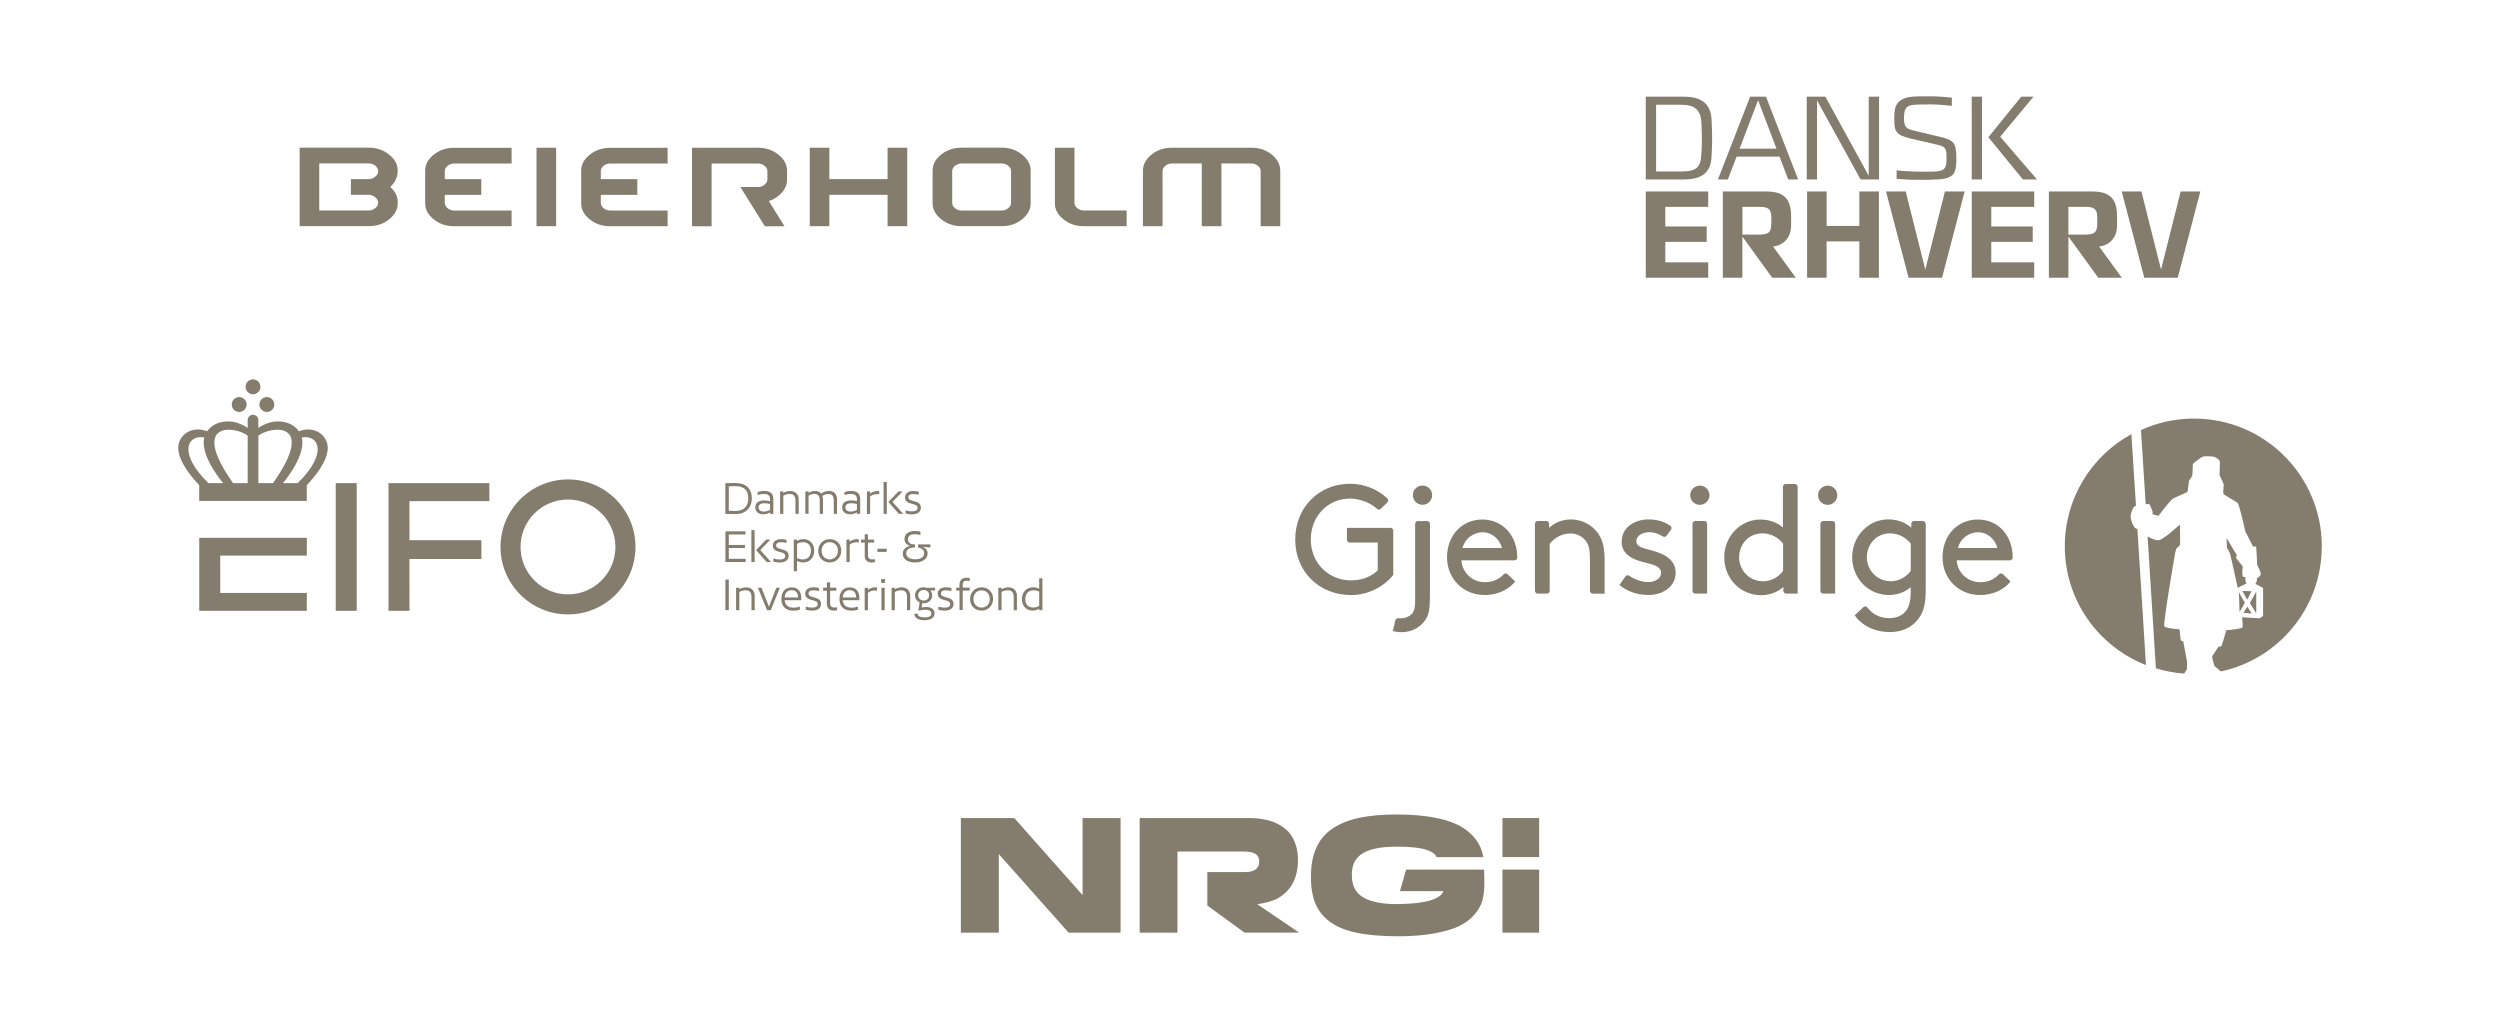 <?xml version="1.0" encoding="UTF-8"?>
<svg id="Layer_1" xmlns="http://www.w3.org/2000/svg" width="736.01" height="304" version="1.1" viewBox="0 0 736.01 304">
  <!-- Generator: Adobe Illustrator 29.6.1, SVG Export Plug-In . SVG Version: 2.1.1 Build 9)  -->
  <g>
    <path d="M376.92,428.88h-5.78v-16.21c0-.62-.28-1.15-.84-1.59-.56-.45-1.22-.67-1.99-.67h-8.72v18.48h-5.78v-18.48h-8.72c-.77,0-1.43.22-1.99.67-.56.45-.84.98-.84,1.59v16.21h-5.77v-16.35c0-1.82.85-3.39,2.54-4.74,1.69-1.34,3.66-2.01,5.89-2.01h23.56c2.27,0,4.24.67,5.92,2.01,1.67,1.34,2.51,2.92,2.51,4.74v16.35h0Z" style="fill: #847c6c;"/>
    <path d="M331.7,428.88h-12.71c-2.23,0-4.2-.67-5.89-2.01s-2.54-2.92-2.54-4.74v-16.35h5.77v16.22c0,.61.28,1.15.84,1.59.56.45,1.22.67,1.99.67h12.53v4.62h.01Z" style="fill: #847c6c;"/>
    <path d="M303.43,422.13c0,1.79-.84,3.36-2.51,4.71-1.67,1.36-3.65,2.03-5.92,2.03h-11.95c-2.27,0-4.26-.67-5.95-2.03-1.7-1.35-2.54-2.92-2.54-4.71v-9.61c0-1.82.84-3.39,2.54-4.74,1.69-1.34,3.68-2.01,5.95-2.01h11.95c2.23,0,4.2.68,5.89,2.03,1.69,1.35,2.54,2.93,2.54,4.71v9.61h0ZM297.66,422v-9.33c0-.62-.28-1.15-.84-1.59-.56-.45-1.21-.67-1.93-.67h-11.73c-.73,0-1.38.22-1.96.67-.58.44-.87.97-.87,1.59v9.33c0,.61.28,1.15.84,1.6.56.45,1.22.67,1.99.67h11.73c.73,0,1.37-.23,1.93-.69s.84-.98.84-1.57" style="fill: #847c6c;"/>
    <polygon points="261.31 405.78 261.31 415.02 244.16 415.02 244.16 405.78 238.39 405.78 238.39 428.88 244.16 428.88 244.16 419.64 261.31 419.64 261.31 428.88 267.09 428.88 267.09 405.78 261.31 405.78" style="fill: #847c6c;"/>
    <path d="M231.71,415.24v-2.7c0-1.79-.85-3.36-2.54-4.71-1.69-1.35-3.66-2.05-5.89-2.05h-19.55v23.13h5.77v-18.48h13.66c.73,0,1.37.23,1.93.68s.84.98.84,1.59v2.39c0,.59-.28,1.11-.84,1.57-.4.34-.86.55-1.36.64-.19.04-.38.05-.58.05h-5.18l2.88,4.62,4.32,6.93h5.79l-4.61-7.41c1.03-.34,1.97-.85,2.84-1.56,1.68-1.35,2.51-2.92,2.51-4.71" style="fill: #847c6c;"/>
    <path d="M177.72,411.1c.56-.45,1.22-.67,1.99-.67h16.84v-4.62h-17.02c-2.23,0-4.19.67-5.89,2.01-1.69,1.34-2.54,2.92-2.54,4.73v9.59c0,1.82.85,3.4,2.54,4.74,1.7,1.34,3.66,2.01,5.89,2.01h17.02v-4.62h-16.84c-.77,0-1.43-.22-1.99-.67-.56-.45-.84-.98-.84-1.59v-2.36h10.74v-4.62h-10.74v-2.34c0-.62.28-1.15.84-1.59" style="fill: #847c6c;"/>
    <rect x="157.95" y="405.78" width="5.78" height="23.1" style="fill: #847c6c;"/>
    <path d="M131.79,411.1c.56-.45,1.22-.67,1.99-.67h16.84v-4.62h-17.02c-2.23,0-4.2.67-5.89,2.01-1.69,1.34-2.54,2.92-2.54,4.73v9.59c0,1.82.85,3.4,2.54,4.74s3.66,2.01,5.89,2.01h17.02v-4.62h-16.84c-.77,0-1.44-.22-1.99-.67s-.84-.98-.84-1.59v-2.36h10.74v-4.62h-10.74v-2.34c0-.62.28-1.15.84-1.59" style="fill: #847c6c;"/>
    <path d="M117.09,422.13c0,1.79-.84,3.36-2.51,4.71-1.68,1.36-3.65,2.03-5.92,2.03h-20.44v-23.1h20.44c2.23,0,4.2.68,5.89,2.03,1.69,1.35,2.54,2.93,2.54,4.71,0,1.88-.73,3.48-2.19,4.81,1.46,1.32,2.19,2.8,2.19,4.43v.37h0ZM111.32,422c0-.62-.28-1.16-.84-1.64s-1.22-.72-1.99-.72h-5.19v-4.62h5.19c.73,0,1.39-.23,1.96-.69.58-.46.87-.98.87-1.57,0-.65-.27-1.2-.81-1.67-.54-.46-1.21-.69-2.02-.69h-14.5v13.86h14.5c.77,0,1.43-.23,1.99-.69s.84-.98.84-1.57" style="fill: #847c6c;"/>
  </g>
  <path d="M527.32,428.65v-2.37c0-4.57-1.26-7.62-7.3-7.62h-12.81v25.39h5.75v-12.12l8.78,12.12h6.95l-6.69-9.19c3.12-.32,5.31-2.68,5.31-6.21M521.48,428.03c0,2.66-.76,3.32-3.56,3.32h-4.94v-8.15h5.3c2.81,0,3.21,1.12,3.21,3.43v1.4h-.01ZM557.68,396.89c0-2.64.45-4.11,1.91-5.09,1.72-1.16,3.88-1.16,8.27-1.16,2.66,0,4.2.15,6.77.39v2.42c-1.39-.19-4.58-.43-6.13-.43-2.63,0-4.72.04-5.69.21-2.01.37-2.26,1.79-2.26,3.79,0,2.73.63,3.17,2.92,3.72l7.82,1.87c3.87.92,4.67,1.72,4.67,6.28,0,6.02-1.29,6.34-10.75,6.34-3.01,0-4.79-.11-6.84-.28v-2.5c1.5.16,4.47.39,8.11.39,5.67,0,6.58-.04,6.58-3.94,0-2.72-.08-3.38-2.66-4l-7.58-1.75c-4.85-1.13-5.15-2.08-5.15-6.27M515.25,390.74l-9.48,24.39h2.92l2.57-6.73h12.64l2.56,6.73h2.92l-9.47-24.39h-4.66ZM512.14,406.06l5.44-14.28,5.43,14.28s-10.87,0-10.87,0ZM484.52,418.66h18.39v4.54h-12.64v5.76h12.19v4.54h-12.19v6.02h12.64v4.53h-18.39v-25.39h0ZM495.41,390.74h-10.89v24.39h11.04c6.05,0,7.98-2.48,8.29-6.29.05-.68.21-3.42.21-5.91,0-1.34-.1-3.45-.15-5.11-.19-5.53-3.56-7.09-8.5-7.09M500.81,408.54c-.33,3.59-2.2,4.22-5.97,4.22h-7.28v-19.63h7.13c3.46,0,6.13.74,6.23,5.7.03,1.49.12,2.11.12,4.12,0,2.98-.14,4.7-.23,5.6M547.4,418.66h5.75v25.39h-5.75v-10.7h-9.64v10.7h-5.75v-25.39h5.75v10.15h9.64v-10.15ZM550.16,390.74h3.04v24.39h-5.43l-12.83-23.29v23.29h-3.03v-24.39h5.48l12.77,23.31v-23.31h0ZM588.88,402.55l10.82,12.58h-4.14l-10.18-12.44,9.7-11.95h3.6l-9.81,11.81h.01ZM647.79,418.66l-6.65,25.39h-9.85l-6.65-25.39h5.8l5.78,23,5.78-23h5.8-.01ZM623.28,428.65v-2.37c0-4.57-1.25-7.62-7.3-7.62h-12.78v25.39h5.75v-12.12l8.78,12.12h6.94l-6.69-9.19c3.12-.32,5.3-2.68,5.3-6.21M617.44,428.03c0,2.66-.76,3.32-3.55,3.32h-4.95v-8.15h5.29c2.82,0,3.21,1.12,3.21,3.43v1.4h0ZM572.6,418.66h5.8l-6.65,25.39h-9.85l-6.65-25.39h5.8l5.77,23s5.78-23,5.78-23ZM583.51,415.13h-3.03v-24.39h3.03v24.39ZM580.49,418.66h18.39v4.54h-12.64v5.76h12.2v4.54h-12.2v6.02h12.64v4.53h-18.39s0-25.39,0-25.39Z" style="fill: #847c6c;"/>
  <g>
    <path d="M539.57,619.57l-7.08,21.51c-.08.24-.92.24-1.32.24s-1.16,0-1.24-.24l-7-21.51c-.08-.24.76-.24,1.16-.24s1.12,0,1.2.24l3.56,11.43c.8,2.6,1.68,5.6,2.4,8.2h.08c.68-2.52,1.6-5.72,2.4-8.24l3.56-11.39c.08-.24.76-.24,1.16-.24s1.2,0,1.12.24M520.98,621.65h-1.28c-1.76,0-3.24,1.6-5.44,4.96v14.47c0,.24-.68.24-1.08.24s-1.04,0-1.04-.24v-21.51c0-.24.64-.24,1.04-.24s1,0,1,.24v4.84c2.4-3.64,3.68-5,6.08-5h.8c.24,0,.24.76.24,1.16s-.08,1.08-.32,1.08M503.87,627.29c0-4.28-2.76-6.36-6.04-6.36s-5.8,2.08-5.8,6.24v2.48h11.84v-2.36ZM492.03,631.41v2.08c0,3.84,2.04,6.2,6.16,6.2,3.12,0,5-.84,6.56-1.68.32-.16,1.32,1.56.92,1.8-2.04,1.16-4.56,1.84-7.4,1.84-5.28,0-8.4-2.96-8.4-8v-6.6c0-4.88,3.44-8,7.96-8,4.88,0,8.2,3.12,8.2,8.44v3.92h-14ZM486.63,619.57l-7.08,21.51c-.08.24-.92.24-1.32.24s-1.16,0-1.24-.24l-7-21.51c-.08-.24.76-.24,1.16-.24s1.12,0,1.2.24l3.56,11.43c.8,2.6,1.68,5.6,2.4,8.2h.08c.68-2.52,1.6-5.72,2.4-8.24l3.56-11.39c.08-.24.76-.24,1.16-.24s1.2,0,1.12.24M465.08,641.32c-.4,0-1.08,0-1.08-.24v-15.07c0-3.16-1.88-4.8-4.16-4.8-3.96,0-6.88,4.72-6.88,4.68v15.19c0,.24-.68.24-1.08.24s-1.08,0-1.08-.24v-29.63c0-.24.72-.24,1.12-.24s1.04,0,1.04.24v12c1.72-2.44,4.32-4.4,7.52-4.4,3.48,0,5.68,2.6,5.68,6.4v15.63c0,.24-.68.24-1.08.24M446.57,621.65h-1.28c-1.76,0-3.24,1.6-5.44,4.96v14.47c0,.24-.68.24-1.08.24s-1.04,0-1.04-.24v-21.51c0-.24.64-.24,1.04-.24s1,0,1,.24v4.84c2.4-3.64,3.68-5,6.08-5h.8c.24,0,.24.76.24,1.16s-.08,1.08-.32,1.08M429.46,627.29c0-4.28-2.76-6.36-6.04-6.36s-5.8,2.08-5.8,6.24v2.48h11.84v-2.36h0ZM417.62,631.41v2.08c0,3.84,2.04,6.2,6.16,6.2,3.12,0,5-.84,6.56-1.68.32-.16,1.32,1.56.92,1.8-2.04,1.16-4.56,1.84-7.4,1.84-5.28,0-8.4-2.96-8.4-8v-6.6c0-4.88,3.44-8,7.96-8,4.88,0,8.2,3.12,8.2,8.44v3.92h-14ZM403.55,621.65h-1.28c-1.76,0-3.24,1.6-5.44,4.96v14.47c0,.24-.68.24-1.08.24s-1.04,0-1.04-.24v-21.51c0-.24.64-.24,1.04-.24s1,0,1,.24v4.84c2.4-3.64,3.68-5,6.08-5h.8c.24,0,.24.76.24,1.16s-.08,1.08-.32,1.08M386.44,627.21c0-4.52-2.36-6.2-6.24-6.2s-6.16,1.64-6.16,6.2v6.28c0,4.52,2.32,6.24,6.16,6.24s6.24-1.64,6.24-6.24v-6.28h0ZM380.2,641.64c-5.28,0-8.32-2.8-8.32-7.8v-7c0-5.04,3.04-7.8,8.32-7.8s8.4,2.76,8.4,7.8v7c0,5-3.08,7.8-8.4,7.8M365.01,641.32c-.4,0-1.08,0-1.08-.24v-14.67c0-3.56-1.56-5.2-4.16-5.2-2.76,0-5.32,2.36-6.88,4.64v15.23c0,.24-.68.24-1.08.24s-1.08,0-1.08-.24v-21.51c0-.24.68-.24,1.08-.24s1.04,0,1.04.24v3.88c1.72-2.44,4.36-4.4,7.56-4.4,3.48,0,5.68,2.6,5.68,6.4v15.63c0,.24-.68.24-1.08.24M342.46,627.29c0-4.28-2.76-6.36-6.04-6.36s-5.8,2.08-5.8,6.24v2.48h11.83v-2.36h.01ZM330.62,631.41v2.08c0,3.84,2.04,6.2,6.16,6.2,3.12,0,5-.84,6.56-1.68.32-.16,1.32,1.56.92,1.8-2.04,1.16-4.56,1.84-7.4,1.84-5.28,0-8.4-2.96-8.4-8v-6.6c0-4.88,3.44-8,7.96-8,4.88,0,8.2,3.12,8.2,8.44v3.92h-14ZM324.34,641.16h-1.64c-2.96,0-4.12-1.76-4.12-4.12v-25.59c0-.24.68-.24,1.08-.24s1.08,0,1.08.24v25.51c0,1.68.76,2.36,2.52,2.36h1.08c.28,0,.36.08.36.88,0,.88-.08.96-.36.96M310.39,627.29c0-4.28-2.76-6.36-6.04-6.36s-5.8,2.08-5.8,6.24v2.48h11.83v-2.36h.01ZM298.56,631.41v2.08c0,3.84,2.04,6.2,6.16,6.2,3.12,0,5-.84,6.56-1.68.32-.16,1.32,1.56.92,1.8-2.04,1.16-4.56,1.84-7.4,1.84-5.28,0-8.4-2.96-8.4-8v-6.6c0-4.88,3.44-8,7.96-8,4.88,0,8.2,3.12,8.2,8.44v3.92h-14ZM291.92,621.89h-4.72v15.07c0,1.68.72,2.32,2.48,2.32h2.2c.28,0,.36.08.36.88,0,.88-.08,1-.36,1h-2.72c-3,0-4.12-1.76-4.12-4.12v-15.15h-3.04c-.28,0-.28-.48-.28-.88s0-.92.28-.92h3.04v-5.24c0-.24.68-.24,1.08-.24s1.08,0,1.08.24v5.24h4.72c.24,0,.24.44.24.92s0,.88-.24.88" style="fill: #847c6c;"/>
    <path d="M236.98,612.07c1.15.18,1.38-.06,1.53-1.15.38-2.53,1.13-5,2.23-7.31,1.51-3.08,3.89-6.47,7.25-8.75,3.38-2.18,7.11-3.78,11.01-4.73,2.64-.58,5.34-.76,8.03-.53,4.83.44,7.5,1.82,8.85,3.6.44.59.71,1.3.77,2.05.04.89-.34,2.05-1.63,3.18-1.28,1.14-3.89,2.48-7.49,3.69-3.74,1.24-8.85,2.56-13.96,3.73-2.95.67-5.87,1.51-8.73,2.51-3.37,1.15-4.39,4.5-2.29,5.53,2.36,1.16,4.56,2.6,6.57,4.3,3.21,2.55,6.15,5.44,8.75,8.6,3.18,3.88,8.38,11.28,10.23,18.46,2.07,7.89.78,15.36-3.68,17.45-4.37,2.05-10.21-.91-14.3-5.16-3.89-4.01-6.61-8.77-9.18-16.06-2.22-6.31-3.11-15.41-3.11-20.19,0-1.59,0-1.93.04-3.37.15-1.25-3.23-2.29-6.85.04-4.13,2.65-8.16,7.46-10.55,10.26-1.04,1.22-2.45,3.01-3.94,4.89-1.97,2.46-4.13,5.03-6.11,6.47-2.96,2.11-7.75,3.03-11.11.65-1.87-1.33-2.87-3.84-2.87-6.41-.03-1.76.43-3.5,1.32-5.03,1.15-1.97,2.96-4.08,5.9-6.51,3.87-3.01,8.15-5.45,12.71-7.25,7.39-2.97,15.34-3.9,20.62-2.96" style="fill: #847c6c;"/>
  </g>
  <g>
    <g>
      <rect x="611.96" y="502.5" width="10.8" height="11.48" style="fill: #847c6c;"/>
      <polygon points="488.35 502.5 488.35 525.19 468.24 502.5 452.51 502.5 452.51 536.25 463.69 536.25 463.69 513.12 484.24 536.25 499.53 536.25 499.53 502.5 488.35 502.5" style="fill: #847c6c;"/>
      <rect x="611.96" y="517.67" width="10.8" height="18.57" style="fill: #847c6c;"/>
      <path d="M537.22,502.5h-32.07v33.74h11.13v-23.89h19.7c2.92,0,4.38.96,4.38,2.88,0,2.12-1.4,3.17-4.18,3.17h-11.1v9.86l10.94,7.97h16.07l-12.32-8.37c1.96-.28,4.05-.76,5.79-1.58,4.13-2.28,6.2-6.07,6.2-11.39,0-1.66-.22-3.15-.65-4.47s-.98-2.4-1.63-3.25c-.66-.85-1.47-1.59-2.43-2.21-.96-.62-1.87-1.09-2.72-1.39s-1.8-.54-2.84-.72c-1.04-.18-1.85-.28-2.43-.31s-1.18-.05-1.83-.05" style="fill: #847c6c;"/>
      <path d="M580.86,501.44c-4.22,0-7.92.33-10.99.97-3.05.64-5.69,1.69-7.85,3.11-2.14,1.41-3.77,3.32-4.83,5.66-1.08,2.35-1.62,5.24-1.62,8.56,0,3.09.43,5.73,1.28,7.84.84,2.09,2.25,3.9,4.19,5.37,1.95,1.49,4.6,2.59,7.86,3.28,3.28.7,7.42,1.08,12.29,1.08h0c3.98,0,7.51-.29,10.51-.82,2.99-.53,5.45-1.23,7.31-2.11,1.84-.86,3.37-1.96,4.52-3.25s1.97-2.64,2.42-4.01c.3-.9.57-2.66.66-4.16.08-1.39-.03-4.13-.04-4.53l-.02-.75h-22.94l-.22.71-.03.09-1.58,5.54h12.78c-.27.98-1.89,3.41-11.41,3.75-.76.04-1.56.06-2.4.06-1.92,0-3.62-.14-5.09-.4-6.66-1.11-8.04-4.53-8.04-8.24,0-4.51,2.29-8.27,13.14-8.27h.08c6.15,0,8.49.77,9.49,1.2,1.23.54,1.77.93,2.28,1.88h13.73c-.22-1.15-.55-2.22-1.01-3.19-.87-1.85-2.29-3.51-4.22-4.93-1.94-1.42-4.63-2.53-8-3.28-3.39-.76-7.51-1.15-12.23-1.15" style="fill: #847c6c;"/>
    </g>
    <g>
      <g id="Navnetræk">
        <path d="M277.41,504.5c2.96,0,4.69,1.69,4.69,4.48s-1.8,4.66-4.77,4.66c-1.03,0-2.05,0-3.02-.07v-9.02c.76-.04,1.79-.07,3.09-.07h0v.02ZM277.3,512.72c2.4,0,3.76-1.35,3.76-3.72s-1.25-3.57-3.7-3.57c-.9,0-1.53,0-2.05.05v7.19c.48.02,1.17.05,1.98.05h0Z" style="fill: #847c6c;"/>
        <path d="M285.73,509.62c.84,0,1.42.14,1.74.24v-.55c0-1.1-.54-1.6-1.78-1.6-.77,0-1.48.18-1.88.33v-.9c.37-.13,1.13-.31,1.95-.31,1.79,0,2.67.79,2.67,2.38v4.36h-.95v-.45c-.35.23-1.06.58-2,.58-1.4,0-2.36-.75-2.36-2.05s.98-2.04,2.62-2.04h-.01ZM285.64,512.88c.82,0,1.51-.31,1.83-.51v-1.71c-.3-.1-.93-.22-1.68-.22-1.24,0-1.71.55-1.71,1.21,0,.77.53,1.24,1.56,1.24h0Z" style="fill: #847c6c;"/>
        <path d="M291.36,506.97v.44c.39-.23,1.08-.57,2.05-.57,1.43,0,2.49.91,2.49,2.53v4.21h-.95v-4.01c0-1.19-.59-1.86-1.7-1.86-.88,0-1.55.31-1.88.51v5.35h-.95v-6.61h.95,0Z" style="fill: #847c6c;"/>
        <path d="M307.18,509.37v4.21h-.95v-4.01c0-1.19-.5-1.86-1.57-1.86-.71,0-1.35.28-1.79.57.12.31.18.67.18,1.08v4.21h-.95v-4.01c0-1.19-.5-1.86-1.56-1.86-.76,0-1.4.31-1.74.51v5.35h-.95v-6.61h.95v.44c.39-.23,1.07-.57,1.92-.57.75,0,1.38.27,1.79.77.58-.39,1.39-.77,2.33-.77,1.39,0,2.35.91,2.35,2.53h0v.02Z" style="fill: #847c6c;"/>
        <path d="M311.3,509.62c.84,0,1.42.14,1.74.24v-.55c0-1.1-.54-1.6-1.78-1.6-.77,0-1.48.18-1.88.33v-.9c.37-.13,1.13-.31,1.95-.31,1.79,0,2.67.79,2.67,2.38v4.36h-.95v-.45c-.35.23-1.06.58-2,.58-1.4,0-2.36-.75-2.36-2.05s.98-2.04,2.62-2.04h-.01ZM311.21,512.88c.82,0,1.51-.31,1.83-.51v-1.71c-.3-.1-.93-.22-1.68-.22-1.24,0-1.71.55-1.71,1.21,0,.77.53,1.24,1.56,1.24h0Z" style="fill: #847c6c;"/>
        <path d="M316.93,506.97v.64c.4-.32,1.16-.77,2.14-.77.27,0,.45.04.54.07v.93c-.16-.04-.37-.08-.59-.08-1.06,0-1.75.41-2.09.7v5.13h-.95v-6.61h.95,0Z" style="fill: #847c6c;"/>
        <path d="M321.84,504.17v9.41h-.95v-9.41h.95ZM326.5,506.97l-2.99,3.07,3.17,3.54h-1.28l-3.12-3.52,2.98-3.09h1.24,0Z" style="fill: #847c6c;"/>
        <path d="M329.29,512.82c.98,0,1.6-.32,1.6-1.03s-.66-.94-1.55-1.16c-1.06-.26-2.14-.62-2.14-1.88,0-1.34,1.16-1.91,2.44-1.91.71,0,1.26.1,1.61.21v.9c-.35-.1-.95-.22-1.65-.22-.94,0-1.42.33-1.42.95,0,.7.67.89,1.56,1.12,1.03.27,2.13.61,2.13,1.91s-1.02,2-2.59,2c-.81,0-1.51-.13-1.91-.27v-.9c.41.13,1.13.28,1.92.28h0Z" style="fill: #847c6c;"/>
        <path d="M280.23,518.73v.91h-4.91v3.08h4.76v.91h-4.76v3.18h4.96v.93h-5.95v-9.02h5.9Z" style="fill: #847c6c;"/>
        <path d="M282.92,518.35v9.41h-.95v-9.41h.95ZM287.57,521.15l-2.99,3.07,3.17,3.54h-1.28l-3.12-3.52,2.98-3.09h1.24,0Z" style="fill: #847c6c;"/>
        <path d="M290.36,526.99c.98,0,1.6-.32,1.6-1.03s-.66-.94-1.55-1.16c-1.06-.26-2.14-.62-2.14-1.88,0-1.34,1.16-1.91,2.44-1.91.71,0,1.26.1,1.61.21v.9c-.35-.1-.95-.22-1.65-.22-.94,0-1.42.33-1.42.95,0,.7.67.89,1.56,1.12,1.03.27,2.13.61,2.13,1.91s-1.02,2-2.59,2c-.81,0-1.51-.13-1.91-.27v-.9c.41.13,1.13.28,1.92.28h0Z" style="fill: #847c6c;"/>
        <path d="M295.41,521.14v.41c.36-.23,1.02-.54,1.87-.54,1.73,0,3.19,1.19,3.19,3.38s-1.42,3.49-3.24,3.49c-.8,0-1.47-.27-1.83-.45v3.03h-.95v-9.32h.96ZM297.14,526.98c1.46,0,2.36-.99,2.36-2.59s-.91-2.47-2.33-2.47c-.76,0-1.4.24-1.75.48v4.19c.32.17.93.4,1.73.4h-.01Z" style="fill: #847c6c;"/>
        <path d="M305.04,521.01c1.91,0,3.39,1.38,3.39,3.4s-1.48,3.47-3.39,3.47-3.39-1.39-3.39-3.41,1.49-3.45,3.39-3.45h0ZM305.04,526.98c1.37,0,2.41-1,2.41-2.54s-1.04-2.53-2.41-2.53-2.4.99-2.4,2.53,1.03,2.54,2.4,2.54Z" style="fill: #847c6c;"/>
        <path d="M310.91,521.14v.64c.4-.32,1.16-.77,2.14-.77.27,0,.45.04.54.07v.93c-.16-.04-.37-.08-.59-.08-1.06,0-1.75.41-2.09.7v5.13h-.95v-6.61h.95,0Z" style="fill: #847c6c;"/>
        <path d="M314.23,522.02v-.88h1.11v-1.57h.95v1.57h1.83v.88h-1.83v3.68c0,.95.53,1.28,1.24,1.28.3,0,.63-.05.81-.1v.89c-.17.05-.54.12-.91.12-1.28,0-2.09-.63-2.09-2.07v-3.79h-1.11Z" style="fill: #847c6c;"/>
        <path d="M321.82,523.84v.93h-2.75v-.93h2.75Z" style="fill: #847c6c;"/>
        <path d="M333.86,525.2c0,1.65-1.57,2.68-3.66,2.68s-3.66-.85-3.66-2.59c0-1.39,1.16-2.09,2.15-2.28v-.02c-.85-.22-1.65-.84-1.65-1.98,0-1.51,1.22-2.4,3.08-2.4.7,0,1.29.12,1.62.21v.98c-.36-.12-.98-.24-1.64-.24-1.2,0-2.04.49-2.04,1.48,0,1.15,1,1.53,1.74,1.53h.35v.91h-.33c-1.06,0-2.26.48-2.26,1.7s1.16,1.77,2.63,1.77c1.55,0,2.63-.58,2.63-1.79,0-1.02-.77-1.51-1.79-1.68v-.91h3.63v.91l-2.33-.21v.02c.77.26,1.52.85,1.52,1.91h.01Z" style="fill: #847c6c;"/>
        <path d="M275.31,532.91v9.02h-.99v-9.02h.99Z" style="fill: #847c6c;"/>
        <path d="M278.41,535.32v.44c.39-.23,1.08-.57,2.05-.57,1.43,0,2.49.91,2.49,2.53v4.21h-.95v-4.01c0-1.19-.59-1.86-1.7-1.86-.88,0-1.55.31-1.88.51v5.35h-.95v-6.61h.95,0Z" style="fill: #847c6c;"/>
        <path d="M284.95,535.32l2.19,5.59,2.18-5.59h1.04l-2.69,6.61h-1.08l-2.7-6.61h1.07-.01Z" style="fill: #847c6c;"/>
        <path d="M296.64,538.99h-4.88c.14,1.46,1.04,2.19,2.63,2.19.8,0,1.49-.18,1.86-.31v.89c-.31.12-1,.3-1.92.3-2.17,0-3.53-1.22-3.53-3.41s1.2-3.45,3.04-3.45c1.96,0,2.81,1.42,2.81,2.98v.82h0ZM295.7,538.18c0-1.35-.62-2.13-1.88-2.13s-1.95.77-2.06,2.13h3.95-.01Z" style="fill: #847c6c;"/>
        <path d="M299.9,541.17c.98,0,1.6-.32,1.6-1.03s-.66-.94-1.55-1.16c-1.06-.26-2.14-.62-2.14-1.88,0-1.34,1.16-1.91,2.44-1.91.71,0,1.26.1,1.61.21v.9c-.35-.1-.95-.22-1.65-.22-.94,0-1.42.33-1.42.95,0,.7.67.89,1.56,1.12,1.03.27,2.13.61,2.13,1.91s-1.02,2-2.59,2c-.81,0-1.51-.13-1.91-.27v-.9c.41.13,1.13.28,1.92.28h0Z" style="fill: #847c6c;"/>
        <path d="M303.09,536.19v-.88h1.11v-1.57h.95v1.57h1.83v.88h-1.83v3.68c0,.95.53,1.28,1.24,1.28.3,0,.63-.05.81-.1v.89c-.17.05-.54.12-.91.12-1.28,0-2.09-.63-2.09-2.07v-3.79h-1.11Z" style="fill: #847c6c;"/>
        <path d="M313.74,538.99h-4.88c.14,1.46,1.04,2.19,2.63,2.19.8,0,1.49-.18,1.86-.31v.89c-.31.12-1,.3-1.92.3-2.17,0-3.53-1.22-3.53-3.41s1.2-3.45,3.04-3.45c1.96,0,2.81,1.42,2.81,2.98v.82h0ZM312.8,538.18c0-1.35-.62-2.13-1.88-2.13s-1.95.77-2.06,2.13h3.95-.01Z" style="fill: #847c6c;"/>
        <path d="M316.28,535.32v.64c.4-.32,1.16-.77,2.14-.77.27,0,.45.04.54.07v.93c-.16-.04-.37-.08-.59-.08-1.06,0-1.75.41-2.09.7v5.13h-.95v-6.61h.95,0Z" style="fill: #847c6c;"/>
        <path d="M321.29,532.78v1.13h-1.11v-1.13h1.11ZM321.21,535.32v6.61h-.95v-6.61h.95Z" style="fill: #847c6c;"/>
        <path d="M324.19,535.32v.44c.39-.23,1.08-.57,2.05-.57,1.43,0,2.49.91,2.49,2.53v4.21h-.95v-4.01c0-1.19-.59-1.86-1.7-1.86-.88,0-1.55.31-1.88.51v5.35h-.95v-6.61h.95,0Z" style="fill: #847c6c;"/>
        <path d="M336.05,536.15l-1.38-.05c.33.41.53.91.53,1.46,0,1.37-1.06,2.33-2.51,2.33-.14,0-.28,0-.42-.03l-.17,1.3c.28-.08.77-.18,1.34-.18,1.43,0,2.47.67,2.47,1.89s-1.07,2.01-2.94,2.01c-1.66,0-2.94-.48-3.04-1.93h.97c.09.76.79,1.1,2.07,1.1,1.46,0,1.98-.46,1.98-1.16,0-.62-.49-1.08-1.77-1.08-.79,0-1.55.16-2.05.27l.37-2.44c-.81-.39-1.35-1.15-1.35-2.11,0-1.38,1.06-2.35,2.53-2.35.32,0,.64.07.93.17l2.44-.04v.84h0ZM334.32,537.53c0-.88-.67-1.55-1.62-1.55s-1.64.67-1.64,1.55.68,1.56,1.64,1.56,1.62-.66,1.62-1.56Z" style="fill: #847c6c;"/>
        <path d="M338.91,541.17c.98,0,1.6-.32,1.6-1.03s-.66-.94-1.55-1.16c-1.06-.26-2.14-.62-2.14-1.88,0-1.34,1.16-1.91,2.44-1.91.71,0,1.26.1,1.61.21v.9c-.35-.1-.95-.22-1.65-.22-.94,0-1.42.33-1.42.95,0,.7.67.89,1.56,1.12,1.03.27,2.13.61,2.13,1.91s-1.02,2-2.59,2c-.81,0-1.51-.13-1.91-.27v-.9c.41.13,1.13.28,1.92.28h0Z" style="fill: #847c6c;"/>
        <path d="M342.28,536.19v-.88h.95v-.84c0-1.43.84-2.09,2.09-2.09.4,0,.72.05.94.1v.89c-.21-.05-.57-.12-.91-.12-.71,0-1.16.35-1.16,1.22v.82h2.05v.88h-2.05v5.73h-.95v-5.73h-.96v.02Z" style="fill: #847c6c;"/>
        <path d="M349.74,535.19c1.91,0,3.39,1.38,3.39,3.4s-1.48,3.47-3.39,3.47-3.39-1.39-3.39-3.41,1.49-3.45,3.39-3.45h0ZM349.74,541.16c1.37,0,2.41-1,2.41-2.54s-1.04-2.53-2.41-2.53-2.4.99-2.4,2.53,1.03,2.54,2.4,2.54Z" style="fill: #847c6c;"/>
        <path d="M355.61,535.32v.44c.39-.23,1.08-.57,2.05-.57,1.43,0,2.49.91,2.49,2.53v4.21h-.95v-4.01c0-1.19-.59-1.86-1.7-1.86-.88,0-1.55.31-1.88.51v5.35h-.95v-6.61h.95,0Z" style="fill: #847c6c;"/>
        <path d="M366.69,541.93v-.44c-.36.24-1.03.57-1.89.57-1.7,0-3.18-1.19-3.18-3.38s1.46-3.49,3.3-3.49c.84,0,1.42.24,1.78.44v-3.1h.95v9.41h-.96ZM364.99,536.09c-1.46,0-2.38.99-2.38,2.59s.9,2.47,2.31,2.47c.79,0,1.42-.26,1.78-.49v-4.19c-.33-.17-.94-.39-1.7-.39h0Z" style="fill: #847c6c;"/>
      </g>
      <g id="Logo">
        <polygon points="125.6 529.48 125.59 525.87 151.09 525.87 151.09 520.62 125.6 520.62 125.6 520.62 119.42 520.62 119.42 542.1 151.09 542.1 151.09 536.86 125.6 536.86 125.6 529.48" style="fill: #847c6c;"/>
        <path d="M133.68,485.97v2.32c-3.4-2.35-7.12-2.41-9.74-.99-.89.49-1.65,1.16-2.2,1.96-4.73-1.78-8.5,1.24-8.5,4.9,0,3.94,3.92,8.6,6.17,10.97v4.63h31.67v-4.63c2.26-2.36,6.17-7.02,6.17-10.97,0-3.66-3.77-6.68-8.5-4.9-.55-.8-1.31-1.47-2.2-1.96-2.62-1.42-6.34-1.36-9.74.99v-2.32c0-.87-.7-1.57-1.57-1.57h0c-.87,0-1.57.7-1.57,1.57h.01ZM122.13,504.52c-9.01-8.75-6.28-14.36-1.22-13.46-.12.46-.19.94-.19,1.44,0,4.36,3.6,9.4,5.73,12.01h-4.32ZM133.68,504.52h-4.3c-13.1-18.54.78-16.81,4.3-13.97v13.97ZM136.83,504.52v-13.97c3.52-2.84,17.4-4.57,4.3,13.97h-4.3ZM148.38,504.52h-4.32c2.13-2.62,5.73-7.65,5.73-12.01,0-.5-.07-.98-.19-1.44,5.06-.9,7.79,4.7-1.22,13.46h0Z" style="fill: #847c6c;"/>
        <rect x="159.6" y="504.52" width="6.18" height="37.58" style="fill: #847c6c;"/>
        <polygon points="175.13 542.1 181.31 542.1 181.3 526.85 202.48 526.85 202.48 521.32 181.31 521.32 181.3 509.82 204.83 509.82 204.83 504.52 175.13 504.52 175.13 542.1" style="fill: #847c6c;"/>
        <path d="M227.98,503.44c-10.95,0-19.87,8.91-19.87,19.87s8.91,19.87,19.87,19.87,19.87-8.91,19.87-19.87-8.91-19.87-19.87-19.87ZM241.94,523.31c0,7.7-6.26,13.97-13.96,13.97s-13.97-6.26-13.97-13.97,6.26-13.96,13.97-13.96,13.96,6.26,13.96,13.96Z" style="fill: #847c6c;"/>
        <circle cx="135.25" cy="476.17" r="2.19" style="fill: #847c6c;"/>
        <circle cx="131.18" cy="481.38" r="2.19" style="fill: #847c6c;"/>
        <circle cx="139.32" cy="481.38" r="2.19" style="fill: #847c6c;"/>
      </g>
    </g>
  </g>
  <g>
    <g>
      <path d="M376.92,66.59h-5.78v-16.21c0-.62-.28-1.15-.84-1.59-.56-.45-1.22-.67-1.99-.67h-8.72v18.48h-5.78v-18.48h-8.72c-.77,0-1.43.22-1.99.67-.56.45-.84.98-.84,1.59v16.21h-5.77v-16.35c0-1.82.85-3.39,2.54-4.74,1.69-1.34,3.66-2.01,5.89-2.01h23.56c2.27,0,4.24.67,5.92,2.01,1.67,1.34,2.51,2.92,2.51,4.74v16.35h0Z" style="fill: #847c6c;"/>
      <path d="M331.7,66.59h-12.71c-2.23,0-4.2-.67-5.89-2.01s-2.54-2.92-2.54-4.74v-16.35h5.77v16.22c0,.61.28,1.15.84,1.59.56.45,1.22.67,1.99.67h12.53v4.62h.01Z" style="fill: #847c6c;"/>
      <path d="M303.43,59.84c0,1.79-.84,3.36-2.51,4.71-1.67,1.36-3.65,2.03-5.92,2.03h-11.95c-2.27,0-4.26-.67-5.95-2.03-1.7-1.35-2.54-2.92-2.54-4.71v-9.61c0-1.82.84-3.39,2.54-4.74,1.69-1.34,3.68-2.01,5.95-2.01h11.95c2.23,0,4.2.68,5.89,2.03,1.69,1.35,2.54,2.93,2.54,4.71v9.61h0ZM297.66,59.71v-9.33c0-.62-.28-1.15-.84-1.59-.56-.45-1.21-.67-1.93-.67h-11.73c-.73,0-1.38.22-1.96.67-.58.44-.87.97-.87,1.59v9.33c0,.61.28,1.15.84,1.6.56.45,1.22.67,1.99.67h11.73c.73,0,1.37-.23,1.93-.69s.84-.98.84-1.57" style="fill: #847c6c;"/>
      <polygon points="261.31 43.49 261.31 52.73 244.16 52.73 244.16 43.49 238.39 43.49 238.39 66.59 244.16 66.59 244.16 57.35 261.31 57.35 261.31 66.59 267.09 66.59 267.09 43.49 261.31 43.49" style="fill: #847c6c;"/>
      <path d="M231.71,52.95v-2.7c0-1.79-.85-3.36-2.54-4.71-1.69-1.35-3.66-2.05-5.89-2.05h-19.55v23.13h5.77v-18.48h13.66c.73,0,1.37.23,1.93.68s.84.98.84,1.59v2.39c0,.59-.28,1.11-.84,1.57-.4.34-.86.55-1.36.64-.19.04-.38.05-.58.05h-5.18l2.88,4.62,4.32,6.93h5.79l-4.61-7.41c1.03-.34,1.97-.85,2.84-1.56,1.68-1.35,2.51-2.92,2.51-4.71" style="fill: #847c6c;"/>
      <path d="M177.72,48.81c.56-.45,1.22-.67,1.99-.67h16.84v-4.62h-17.02c-2.23,0-4.19.67-5.89,2.01-1.69,1.34-2.54,2.92-2.54,4.73v9.59c0,1.82.85,3.4,2.54,4.74,1.7,1.34,3.66,2.01,5.89,2.01h17.02v-4.62h-16.84c-.77,0-1.43-.22-1.99-.67-.56-.45-.84-.98-.84-1.59v-2.36h10.74v-4.62h-10.74v-2.34c0-.62.28-1.15.84-1.59" style="fill: #847c6c;"/>
      <rect x="157.95" y="43.49" width="5.78" height="23.1" style="fill: #847c6c;"/>
      <path d="M131.79,48.81c.56-.45,1.22-.67,1.99-.67h16.84v-4.62h-17.02c-2.23,0-4.2.67-5.89,2.01-1.69,1.34-2.54,2.92-2.54,4.73v9.59c0,1.82.85,3.4,2.54,4.74s3.66,2.01,5.89,2.01h17.02v-4.62h-16.84c-.77,0-1.44-.22-1.99-.67s-.84-.98-.84-1.59v-2.36h10.74v-4.62h-10.74v-2.34c0-.62.28-1.15.84-1.59" style="fill: #847c6c;"/>
      <path d="M117.09,59.84c0,1.79-.84,3.36-2.51,4.71-1.68,1.36-3.65,2.03-5.92,2.03h-20.44v-23.1h20.44c2.23,0,4.2.68,5.89,2.03,1.69,1.35,2.54,2.93,2.54,4.71,0,1.88-.73,3.48-2.19,4.81,1.46,1.32,2.19,2.8,2.19,4.43v.37h0ZM111.32,59.71c0-.62-.28-1.16-.84-1.64s-1.22-.72-1.99-.72h-5.19v-4.62h5.19c.73,0,1.39-.23,1.96-.69.58-.46.87-.98.87-1.57,0-.65-.27-1.2-.81-1.67-.54-.46-1.21-.69-2.02-.69h-14.5v13.86h14.5c.77,0,1.43-.23,1.99-.69s.84-.98.84-1.57" style="fill: #847c6c;"/>
    </g>
    <path d="M527.32,66.36v-2.37c0-4.57-1.26-7.62-7.3-7.62h-12.81v25.39h5.75v-12.12l8.78,12.12h6.95l-6.69-9.19c3.12-.32,5.31-2.68,5.31-6.21M521.48,65.74c0,2.66-.76,3.32-3.56,3.32h-4.94v-8.15h5.3c2.81,0,3.21,1.12,3.21,3.43v1.4h-.01ZM557.68,34.6c0-2.64.45-4.11,1.91-5.09,1.72-1.16,3.88-1.16,8.27-1.16,2.66,0,4.2.15,6.77.39v2.42c-1.39-.19-4.58-.43-6.13-.43-2.63,0-4.72.04-5.69.21-2.01.37-2.26,1.79-2.26,3.79,0,2.73.63,3.17,2.92,3.72l7.82,1.87c3.87.92,4.67,1.72,4.67,6.28,0,6.02-1.29,6.34-10.75,6.34-3.01,0-4.79-.11-6.84-.28v-2.5c1.5.16,4.47.39,8.11.39,5.67,0,6.58-.04,6.58-3.94,0-2.72-.08-3.38-2.66-4l-7.58-1.75c-4.85-1.13-5.15-2.08-5.15-6.27M515.25,28.45l-9.48,24.39h2.92l2.57-6.73h12.64l2.56,6.73h2.92l-9.47-24.39h-4.66ZM512.14,43.77l5.44-14.28,5.43,14.28s-10.87,0-10.87,0ZM484.52,56.37h18.39v4.54h-12.64v5.76h12.19v4.54h-12.19v6.02h12.64v4.53h-18.39v-25.39h0ZM495.41,28.45h-10.89v24.39h11.04c6.05,0,7.98-2.48,8.29-6.29.05-.68.21-3.42.21-5.91,0-1.34-.1-3.45-.15-5.11-.19-5.53-3.56-7.09-8.5-7.09M500.81,46.25c-.33,3.59-2.2,4.22-5.97,4.22h-7.28v-19.63h7.13c3.46,0,6.13.74,6.23,5.7.03,1.49.12,2.11.12,4.12,0,2.98-.14,4.7-.23,5.6M547.4,56.37h5.75v25.39h-5.75v-10.7h-9.64v10.7h-5.75v-25.39h5.75v10.15h9.64v-10.15ZM550.16,28.45h3.04v24.39h-5.43l-12.83-23.29v23.29h-3.03v-24.39h5.48l12.77,23.31v-23.31h0ZM588.88,40.26l10.82,12.58h-4.14l-10.18-12.44,9.7-11.95h3.6l-9.81,11.81h.01ZM647.79,56.37l-6.65,25.39h-9.85l-6.65-25.39h5.8l5.78,23,5.78-23h5.8-.01ZM623.28,66.36v-2.37c0-4.57-1.25-7.62-7.3-7.62h-12.78v25.39h5.75v-12.12l8.78,12.12h6.94l-6.69-9.19c3.12-.32,5.3-2.68,5.3-6.21M617.44,65.74c0,2.66-.76,3.32-3.55,3.32h-4.95v-8.15h5.29c2.82,0,3.21,1.12,3.21,3.43v1.4h0ZM572.6,56.37h5.8l-6.65,25.39h-9.85l-6.65-25.39h5.8l5.77,23s5.78-23,5.78-23ZM583.51,52.84h-3.03v-24.39h3.03v24.39ZM580.49,56.37h18.39v4.54h-12.64v5.76h12.2v4.54h-12.2v6.02h12.64v4.53h-18.39s0-25.39,0-25.39Z" style="fill: #847c6c;"/>
    <g>
      <rect x="442.33" y="240.84" width="10.8" height="11.48" style="fill: #847c6c;"/>
      <polygon points="318.72 240.84 318.72 263.53 298.61 240.84 282.88 240.84 282.88 274.59 294.06 274.59 294.06 251.46 314.61 274.59 329.9 274.59 329.9 240.84 318.72 240.84" style="fill: #847c6c;"/>
      <rect x="442.33" y="256.01" width="10.8" height="18.57" style="fill: #847c6c;"/>
      <path d="M367.59,240.84h-32.07v33.74h11.13v-23.89h19.7c2.92,0,4.38.96,4.38,2.88,0,2.12-1.4,3.17-4.18,3.17h-11.1v9.86l10.94,7.97h16.07l-12.32-8.37c1.96-.28,4.05-.76,5.79-1.58,4.13-2.28,6.2-6.07,6.2-11.39,0-1.66-.22-3.15-.65-4.47s-.98-2.4-1.63-3.25c-.66-.85-1.47-1.59-2.43-2.21-.96-.62-1.87-1.09-2.72-1.39s-1.8-.54-2.84-.72c-1.04-.18-1.85-.28-2.43-.31s-1.18-.05-1.83-.05" style="fill: #847c6c;"/>
      <path d="M411.23,239.78c-4.22,0-7.92.33-10.99.97-3.05.64-5.69,1.69-7.85,3.11-2.14,1.41-3.77,3.32-4.83,5.66-1.08,2.35-1.62,5.24-1.62,8.56,0,3.09.43,5.73,1.28,7.84.84,2.09,2.25,3.9,4.19,5.37,1.95,1.49,4.6,2.59,7.86,3.28,3.28.7,7.42,1.08,12.29,1.08h0c3.98,0,7.51-.29,10.51-.82,2.99-.53,5.45-1.23,7.31-2.11,1.84-.86,3.37-1.96,4.52-3.25s1.97-2.64,2.42-4.01c.3-.9.57-2.66.66-4.16.08-1.39-.03-4.13-.04-4.53l-.02-.75h-22.94l-.22.71-.03.09-1.58,5.54h12.78c-.27.98-1.89,3.41-11.41,3.75-.76.04-1.56.06-2.4.06-1.92,0-3.62-.14-5.09-.4-6.66-1.11-8.04-4.53-8.04-8.24,0-4.51,2.29-8.27,13.14-8.27h.08c6.15,0,8.49.77,9.49,1.2,1.23.54,1.77.93,2.28,1.88h13.73c-.22-1.15-.55-2.22-1.01-3.19-.87-1.85-2.29-3.51-4.22-4.93-1.94-1.42-4.63-2.53-8-3.28-3.39-.76-7.51-1.15-12.23-1.15" style="fill: #847c6c;"/>
    </g>
    <g>
      <g id="Navnetræk1" data-name="Navnetræk">
        <path d="M216.65,142.21c2.96,0,4.69,1.69,4.69,4.48s-1.8,4.66-4.77,4.66c-1.03,0-2.05,0-3.02-.07v-9.02c.76-.04,1.79-.07,3.09-.07h0v.02ZM216.54,150.43c2.4,0,3.76-1.35,3.76-3.72s-1.25-3.57-3.7-3.57c-.9,0-1.53,0-2.05.05v7.19c.48.02,1.17.05,1.98.05h0Z" style="fill: #847c6c;"/>
        <path d="M224.97,147.33c.84,0,1.42.14,1.74.24v-.55c0-1.1-.54-1.6-1.78-1.6-.77,0-1.48.18-1.88.33v-.9c.37-.13,1.13-.31,1.95-.31,1.79,0,2.67.79,2.67,2.38v4.36h-.95v-.45c-.35.23-1.06.58-2,.58-1.4,0-2.36-.75-2.36-2.05s.98-2.04,2.62-2.04h-.01ZM224.88,150.6c.82,0,1.51-.31,1.83-.51v-1.71c-.3-.1-.93-.22-1.68-.22-1.24,0-1.71.55-1.71,1.21,0,.77.53,1.24,1.56,1.24h0Z" style="fill: #847c6c;"/>
        <path d="M230.6,144.68v.44c.39-.23,1.08-.57,2.05-.57,1.43,0,2.49.91,2.49,2.53v4.21h-.95v-4.01c0-1.19-.59-1.86-1.7-1.86-.88,0-1.55.31-1.88.51v5.35h-.95v-6.61h.95,0Z" style="fill: #847c6c;"/>
        <path d="M246.42,147.08v4.21h-.95v-4.01c0-1.19-.5-1.86-1.57-1.86-.71,0-1.35.28-1.79.57.12.31.18.67.18,1.08v4.21h-.95v-4.01c0-1.19-.5-1.86-1.56-1.86-.76,0-1.4.31-1.74.51v5.35h-.95v-6.61h.95v.44c.39-.23,1.07-.57,1.92-.57.75,0,1.38.27,1.79.77.58-.39,1.39-.77,2.33-.77,1.39,0,2.35.91,2.35,2.53h0v.02Z" style="fill: #847c6c;"/>
        <path d="M250.54,147.33c.84,0,1.42.14,1.74.24v-.55c0-1.1-.54-1.6-1.78-1.6-.77,0-1.48.18-1.88.33v-.9c.37-.13,1.13-.31,1.95-.31,1.79,0,2.67.79,2.67,2.38v4.36h-.95v-.45c-.35.23-1.06.58-2,.58-1.4,0-2.36-.75-2.36-2.05s.98-2.04,2.62-2.04h-.01ZM250.45,150.6c.82,0,1.51-.31,1.83-.51v-1.71c-.3-.1-.93-.22-1.68-.22-1.24,0-1.71.55-1.71,1.21,0,.77.53,1.24,1.56,1.24h0Z" style="fill: #847c6c;"/>
        <path d="M256.17,144.68v.64c.4-.32,1.16-.77,2.14-.77.27,0,.45.04.54.07v.93c-.16-.04-.37-.08-.59-.08-1.06,0-1.75.41-2.09.7v5.13h-.95v-6.61h.95,0Z" style="fill: #847c6c;"/>
        <path d="M261.08,141.88v9.41h-.95v-9.41h.95ZM265.74,144.68l-2.99,3.07,3.17,3.54h-1.28l-3.12-3.52,2.98-3.09h1.24,0Z" style="fill: #847c6c;"/>
        <path d="M268.53,150.54c.98,0,1.6-.32,1.6-1.03s-.66-.94-1.55-1.16c-1.06-.26-2.14-.62-2.14-1.88,0-1.34,1.16-1.91,2.44-1.91.71,0,1.26.1,1.61.21v.9c-.35-.1-.95-.22-1.65-.22-.94,0-1.42.33-1.42.95,0,.7.67.89,1.56,1.12,1.03.27,2.13.61,2.13,1.91s-1.02,2-2.59,2c-.81,0-1.51-.13-1.91-.27v-.9c.41.13,1.13.28,1.92.28h0Z" style="fill: #847c6c;"/>
        <path d="M219.47,156.44v.91h-4.91v3.08h4.76v.91h-4.76v3.18h4.96v.93h-5.95v-9.02h5.9Z" style="fill: #847c6c;"/>
        <path d="M222.16,156.07v9.41h-.95v-9.41h.95ZM226.81,158.86l-2.99,3.07,3.17,3.54h-1.28l-3.12-3.52,2.98-3.09h1.24,0Z" style="fill: #847c6c;"/>
        <path d="M229.6,164.71c.98,0,1.6-.32,1.6-1.03s-.66-.94-1.55-1.16c-1.06-.26-2.14-.62-2.14-1.88,0-1.34,1.16-1.91,2.44-1.91.71,0,1.26.1,1.61.21v.9c-.35-.1-.95-.22-1.65-.22-.94,0-1.42.33-1.42.95,0,.7.67.89,1.56,1.12,1.03.27,2.13.61,2.13,1.91s-1.02,2-2.59,2c-.81,0-1.51-.13-1.91-.27v-.9c.41.13,1.13.28,1.92.28h0Z" style="fill: #847c6c;"/>
        <path d="M234.65,158.85v.41c.36-.23,1.02-.54,1.87-.54,1.73,0,3.19,1.19,3.19,3.38s-1.42,3.49-3.24,3.49c-.8,0-1.47-.27-1.83-.45v3.03h-.95v-9.32h.96ZM236.38,164.69c1.46,0,2.36-.99,2.36-2.59s-.91-2.47-2.33-2.47c-.76,0-1.4.24-1.75.48v4.19c.32.17.93.4,1.73.4h-.01Z" style="fill: #847c6c;"/>
        <path d="M244.28,158.72c1.91,0,3.39,1.38,3.39,3.4s-1.48,3.47-3.39,3.47-3.39-1.39-3.39-3.41,1.49-3.45,3.39-3.45h0ZM244.28,164.69c1.37,0,2.41-1,2.41-2.54s-1.04-2.53-2.41-2.53-2.4.99-2.4,2.53,1.03,2.54,2.4,2.54Z" style="fill: #847c6c;"/>
        <path d="M250.15,158.85v.64c.4-.32,1.16-.77,2.14-.77.27,0,.45.04.54.07v.93c-.16-.04-.37-.08-.59-.08-1.06,0-1.75.41-2.09.7v5.13h-.95v-6.61h.95,0Z" style="fill: #847c6c;"/>
        <path d="M253.47,159.74v-.88h1.11v-1.57h.95v1.57h1.83v.88h-1.83v3.68c0,.95.53,1.28,1.24,1.28.3,0,.63-.05.81-.1v.89c-.17.05-.54.12-.91.12-1.28,0-2.09-.63-2.09-2.07v-3.79h-1.11Z" style="fill: #847c6c;"/>
        <path d="M261.06,161.55v.93h-2.75v-.93h2.75Z" style="fill: #847c6c;"/>
        <path d="M273.1,162.91c0,1.65-1.57,2.68-3.66,2.68s-3.66-.85-3.66-2.59c0-1.39,1.16-2.09,2.15-2.28v-.02c-.85-.22-1.65-.84-1.65-1.98,0-1.51,1.22-2.4,3.08-2.4.7,0,1.29.12,1.62.21v.98c-.36-.12-.98-.24-1.64-.24-1.2,0-2.04.49-2.04,1.48,0,1.15,1,1.53,1.74,1.53h.35v.91h-.33c-1.06,0-2.26.48-2.26,1.7s1.16,1.77,2.63,1.77c1.55,0,2.63-.58,2.63-1.79,0-1.02-.77-1.51-1.79-1.68v-.91h3.63v.91l-2.33-.21v.02c.77.26,1.52.85,1.52,1.91h.01Z" style="fill: #847c6c;"/>
        <path d="M214.55,170.62v9.02h-.99v-9.02h.99Z" style="fill: #847c6c;"/>
        <path d="M217.65,173.04v.44c.39-.23,1.08-.57,2.05-.57,1.43,0,2.49.91,2.49,2.53v4.21h-.95v-4.01c0-1.19-.59-1.86-1.7-1.86-.88,0-1.55.31-1.88.51v5.35h-.95v-6.61h.95,0Z" style="fill: #847c6c;"/>
        <path d="M224.19,173.04l2.19,5.59,2.18-5.59h1.04l-2.69,6.61h-1.08l-2.7-6.61h1.07-.01Z" style="fill: #847c6c;"/>
        <path d="M235.88,176.71h-4.88c.14,1.46,1.04,2.19,2.63,2.19.8,0,1.49-.18,1.86-.31v.89c-.31.12-1,.3-1.92.3-2.17,0-3.53-1.22-3.53-3.41s1.2-3.45,3.04-3.45c1.96,0,2.81,1.42,2.81,2.98v.82h0ZM234.94,175.89c0-1.35-.62-2.13-1.88-2.13s-1.95.77-2.06,2.13h3.95-.01Z" style="fill: #847c6c;"/>
        <path d="M239.14,178.88c.98,0,1.6-.32,1.6-1.03s-.66-.94-1.55-1.16c-1.06-.26-2.14-.62-2.14-1.88,0-1.34,1.16-1.91,2.44-1.91.71,0,1.26.1,1.61.21v.9c-.35-.1-.95-.22-1.65-.22-.94,0-1.42.33-1.42.95,0,.7.67.89,1.56,1.12,1.03.27,2.13.61,2.13,1.91s-1.02,2-2.59,2c-.81,0-1.51-.13-1.91-.27v-.9c.41.13,1.13.28,1.92.28h0Z" style="fill: #847c6c;"/>
        <path d="M242.33,173.9v-.88h1.11v-1.57h.95v1.57h1.83v.88h-1.83v3.68c0,.95.53,1.28,1.24,1.28.3,0,.63-.05.81-.1v.89c-.17.05-.54.12-.91.12-1.28,0-2.09-.63-2.09-2.07v-3.79h-1.11Z" style="fill: #847c6c;"/>
        <path d="M252.98,176.71h-4.88c.14,1.46,1.04,2.19,2.63,2.19.8,0,1.49-.18,1.86-.31v.89c-.31.12-1,.3-1.92.3-2.17,0-3.53-1.22-3.53-3.41s1.2-3.45,3.04-3.45c1.96,0,2.81,1.42,2.81,2.98v.82h0ZM252.04,175.89c0-1.35-.62-2.13-1.88-2.13s-1.95.77-2.06,2.13h3.95-.01Z" style="fill: #847c6c;"/>
        <path d="M255.52,173.04v.64c.4-.32,1.16-.77,2.14-.77.27,0,.45.04.54.07v.93c-.16-.04-.37-.08-.59-.08-1.06,0-1.75.41-2.09.7v5.13h-.95v-6.61h.95,0Z" style="fill: #847c6c;"/>
        <path d="M260.53,170.49v1.13h-1.11v-1.13h1.11ZM260.45,173.04v6.61h-.95v-6.61h.95Z" style="fill: #847c6c;"/>
        <path d="M263.43,173.04v.44c.39-.23,1.08-.57,2.05-.57,1.43,0,2.49.91,2.49,2.53v4.21h-.95v-4.01c0-1.19-.59-1.86-1.7-1.86-.88,0-1.55.31-1.88.51v5.35h-.95v-6.61h.95,0Z" style="fill: #847c6c;"/>
        <path d="M275.29,173.86l-1.38-.05c.33.41.53.91.53,1.46,0,1.37-1.06,2.33-2.51,2.33-.14,0-.28,0-.42-.03l-.17,1.3c.28-.08.77-.18,1.34-.18,1.43,0,2.47.67,2.47,1.89s-1.07,2.01-2.94,2.01c-1.66,0-2.94-.48-3.04-1.93h.97c.09.76.79,1.1,2.07,1.1,1.46,0,1.98-.46,1.98-1.16,0-.62-.49-1.08-1.77-1.08-.79,0-1.55.16-2.05.27l.37-2.44c-.81-.39-1.35-1.15-1.35-2.11,0-1.38,1.06-2.35,2.53-2.35.32,0,.64.07.93.17l2.44-.04v.84h0ZM273.56,175.24c0-.88-.67-1.55-1.62-1.55s-1.64.67-1.64,1.55.68,1.56,1.64,1.56,1.62-.66,1.62-1.56Z" style="fill: #847c6c;"/>
        <path d="M278.15,178.88c.98,0,1.6-.32,1.6-1.03s-.66-.94-1.55-1.16c-1.06-.26-2.14-.62-2.14-1.88,0-1.34,1.16-1.91,2.44-1.91.71,0,1.26.1,1.61.21v.9c-.35-.1-.95-.22-1.65-.22-.94,0-1.42.33-1.42.95,0,.7.67.89,1.56,1.12,1.03.27,2.13.61,2.13,1.91s-1.02,2-2.59,2c-.81,0-1.51-.13-1.91-.27v-.9c.41.13,1.13.28,1.92.28h0Z" style="fill: #847c6c;"/>
        <path d="M281.52,173.9v-.88h.95v-.84c0-1.43.84-2.09,2.09-2.09.4,0,.72.05.94.1v.89c-.21-.05-.57-.12-.91-.12-.71,0-1.16.35-1.16,1.22v.82h2.05v.88h-2.05v5.73h-.95v-5.73h-.96v.02Z" style="fill: #847c6c;"/>
        <path d="M288.98,172.9c1.91,0,3.39,1.38,3.39,3.4s-1.48,3.47-3.39,3.47-3.39-1.39-3.39-3.41,1.49-3.45,3.39-3.45h0ZM288.98,178.88c1.37,0,2.41-1,2.41-2.54s-1.04-2.53-2.41-2.53-2.4.99-2.4,2.53,1.03,2.54,2.4,2.54Z" style="fill: #847c6c;"/>
        <path d="M294.85,173.04v.44c.39-.23,1.08-.57,2.05-.57,1.43,0,2.49.91,2.49,2.53v4.21h-.95v-4.01c0-1.19-.59-1.86-1.7-1.86-.88,0-1.55.31-1.88.51v5.35h-.95v-6.61h.95,0Z" style="fill: #847c6c;"/>
        <path d="M305.93,179.64v-.44c-.36.24-1.03.57-1.89.57-1.7,0-3.18-1.19-3.18-3.38s1.46-3.49,3.3-3.49c.84,0,1.42.24,1.78.44v-3.1h.95v9.41h-.96ZM304.23,173.8c-1.46,0-2.38.99-2.38,2.59s.9,2.47,2.31,2.47c.79,0,1.42-.26,1.78-.49v-4.19c-.33-.17-.94-.39-1.7-.39h0Z" style="fill: #847c6c;"/>
      </g>
      <g id="Logo1" data-name="Logo">
        <polygon points="64.84 167.19 64.83 163.58 90.33 163.58 90.33 158.33 64.84 158.33 64.84 158.33 58.66 158.33 58.66 179.82 90.33 179.82 90.33 174.57 64.84 174.57 64.84 167.19" style="fill: #847c6c;"/>
        <path d="M72.92,123.68v2.32c-3.4-2.35-7.12-2.41-9.74-.99-.89.49-1.65,1.16-2.2,1.96-4.73-1.78-8.5,1.24-8.5,4.9,0,3.94,3.92,8.6,6.17,10.97v4.63h31.67v-4.63c2.26-2.36,6.17-7.02,6.17-10.97,0-3.66-3.77-6.68-8.5-4.9-.55-.8-1.31-1.47-2.2-1.96-2.62-1.42-6.34-1.36-9.74.99v-2.32c0-.87-.7-1.57-1.57-1.57h0c-.87,0-1.57.7-1.57,1.57h.01ZM61.37,142.24c-9.01-8.75-6.28-14.36-1.22-13.46-.12.46-.19.94-.19,1.44,0,4.36,3.6,9.4,5.73,12.01h-4.32ZM72.92,142.24h-4.3c-13.1-18.54.78-16.81,4.3-13.97v13.97ZM76.07,142.24v-13.97c3.52-2.84,17.4-4.57,4.3,13.97h-4.3ZM87.62,142.24h-4.32c2.13-2.62,5.73-7.65,5.73-12.01,0-.5-.07-.98-.19-1.44,5.06-.9,7.79,4.7-1.22,13.46h0Z" style="fill: #847c6c;"/>
        <rect x="98.84" y="142.24" width="6.18" height="37.58" style="fill: #847c6c;"/>
        <polygon points="114.37 179.82 120.55 179.82 120.54 164.57 141.72 164.57 141.72 159.04 120.55 159.04 120.54 147.54 144.07 147.54 144.07 142.24 114.37 142.24 114.37 179.82" style="fill: #847c6c;"/>
        <path d="M167.22,141.15c-10.95,0-19.87,8.91-19.87,19.87s8.91,19.87,19.87,19.87,19.87-8.91,19.87-19.87-8.91-19.87-19.87-19.87ZM181.18,161.02c0,7.7-6.26,13.97-13.96,13.97s-13.97-6.26-13.97-13.97,6.26-13.96,13.97-13.96,13.96,6.26,13.96,13.96Z" style="fill: #847c6c;"/>
        <circle cx="74.49" cy="113.88" r="2.19" style="fill: #847c6c;"/>
        <circle cx="70.42" cy="119.09" r="2.19" style="fill: #847c6c;"/>
        <circle cx="78.56" cy="119.09" r="2.19" style="fill: #847c6c;"/>
      </g>
    </g>
    <g>
      <path d="M683.53,160.91c0,18.07-12.73,33.12-29.7,36.77l-1.89-1.62s-.7-2.42-.7-2.65c0-.29,1.95-3.06,1.95-3.06h.64c.25,0,1.29-3.63,1.6-4.82,1.56-.1,3.88-.35,4.76-.78.12-.35.04-1.56-.1-3.03,1.99.14,5.09.31,5.17.31.06,0,1-.74,1-.74.02-7.55,0-7.83,0-8.16,0-.1-1.42-.82-2.28-1.25.27-.31.47-.78.47-1.27,0-.12-.04-.21-.04-.33.61-.35,1.17-.82,1.17-1.39,0-.49-.78-1.99-1.07-2.6,0,0-.18-5.23-.35-5.39-.14-.1-.82.08-.82.08l-2.32-4.55s-1.74-8.06-2.3-8.41c-.47-.29-3.24-1.99-4.02-2.46-.12-.25-.18-.47-.18-.53,0-.33.14-1.72.14-2.32s-1.21-2.56-1.21-2.89c0,0,.1-3.51.1-3.88,0-.35-.92-1.31-1.99-1.52-.31-.08-2.81-.18-3.12.04-.59.35-2.75,1.82-2.85,2.21-.08.25-.04,2.85-.2,3.38-.18.55-.92,1.21-.96,1.58-.06.49-.31,2.48-.35,2.91-.04.12-.1.21-.21.35-1.11.51-3.81,1.72-4.06,1.85-.96.57-4.35,5.13-4.35,5.13-.02,0-1.21-.35-1.87-.53.14-.21.21-.43.18-.61-.08-.33-.78-2.03-.96-2.28-.08-.08-.55-.08-1.11,0l-1.39-21.84c4.76-2.17,10.03-3.38,15.63-3.38,20.77,0,37.61,16.84,37.61,37.67h0ZM662.81,174.06l.02.06-1.21,2.4h-.06l-1.37-2.46.04-.08,2.58.08ZM660.86,177.44v.08l-1.5,2.63-.02-.04-.2-5.62.04-.04,1.68,2.99ZM664.17,180.46l-1.78-2.89v-.06l1.82-3.28.04.04v6.13l-.08.06ZM658.57,163.5s-.29.35-.29.61c-.02.29,1.5,1.95,1.85,2.46.08.14.16.25.18.31-.23.51-.18,2.58-.06,2.79.1.18.74.25.86.27-.04.18-.08.37-.08.59,0,.45.14.88.39,1.21l-2.63,1.31s-2.11-9.93-2.38-10.4l-.78-1.39s-.08-1.7-.12-2.71h.08l2.99,4.96ZM642.76,188.84l1.13,6.05-.04,2.11-.82,1.31c-2.87-.21-5.66-.74-8.33-1.56l-2.44-38.82c.61.35,1.82,1.03,2.91,1.13,1.56.2,6.3-4.49,6.48-4.49h.14c.04,1.11.08,5.64,0,5.86-.06.25-.96.92-1.13,1.17-.27.39-3.88,22.29-3.49,22.76.37.43,1.68.68,4.49.92.04.61.33,3.03.35,3.18.08.18.76.39.76.39h0ZM660.52,180.42v-.04l1.07-1.74h.04l1.25,1.91-.04.08-2.32-.21ZM629.26,155.75l2.52,40.05c-13.99-5.48-23.89-19.05-23.89-34.96,0-14.25,7.9-26.64,19.6-33.02l1.35,21.08c-.31.12-.53.21-.61.29-.21.39-.92,1.64-.96,2.71-.08,1.13.78,3.06,1.25,3.47.18.2.45.29.74.37h0Z" style="fill: #847c6c; fill-rule: evenodd;"/>
      <path d="M500.44,148.63c-1.56,0-2.83-1.27-2.83-2.83s1.27-2.83,2.83-2.83,2.83,1.27,2.83,2.83-1.27,2.83-2.83,2.83ZM498.28,154.21c0-.41.37-.82.8-.82h2.69c.43,0,.82.37.82.82v20.55h-3.51c-.43,0-.8-.35-.8-.82v-19.73ZM538.07,148.63c-1.56,0-2.83-1.27-2.83-2.83s1.27-2.83,2.83-2.83,2.83,1.27,2.83,2.83-1.25,2.83-2.83,2.83ZM535.93,154.21c0-.43.35-.82.82-.82h2.71c.41,0,.82.37.82.82v20.55h-3.53c-.43,0-.82-.35-.82-.82v-19.73ZM529.23,143.32v31.44h-3.38c-.47,0-.82-.39-.82-.82v-1.13c-1.76,1.56-4.06,2.42-6.6,2.42-1.89,0-3.88-.59-5.35-1.42-3.24-1.93-5.45-5.45-5.45-9.72s2.24-7.85,5.48-9.76c1.46-.86,3.24-1.37,5.23-1.37,2.32,0,4.65.72,6.56,2.32v-11.96c0-.47.39-.82.82-.82h2.71c.43,0,.82.35.78.82h0ZM524.96,160.05c-1.31-1.7-3.49-3.03-6.09-3.03-4.16,0-6.87,3.32-6.87,7.07s2.95,7.05,7.08,7.05c2.21,0,4.41-1.11,5.87-3.06v-8.02ZM566.94,154.21v19.61c0,3.16-.43,5.31-1.29,6.99-1.74,3.3-4.98,5.27-9.21,5.27-5.56,0-9.06-2.81-10.4-4.96l2.5-2.3s.04-.04.06-.08c.29-.25.72-.29,1.01-.04,1.44,1.82,3.42,3.28,6.58,3.28,2.32,0,4.14-.86,5.17-2.46.74-1.17,1.17-2.81,1.17-5.48v-1.17c-1.72,1.48-3.92,2.3-6.44,2.3-1.89,0-3.88-.57-5.35-1.42-3.24-1.91-5.45-5.45-5.45-9.72s2.28-7.83,5.48-9.76c1.46-.84,3.24-1.35,5.23-1.35,2.42,0,4.74.74,6.69,2.42v-1.13c0-.47.39-.82.82-.82h2.56c.43,0,.78.35.86.82h0ZM562.53,168.05v-8c-1.33-1.72-3.49-3.03-6.09-3.03-4.14,0-6.83,3.32-6.83,7.05s2.95,7.05,7.08,7.05c2.21,0,4.41-1.09,5.87-3.06h-.04ZM446.71,164.24c-.02.39-.41.72-.84.72h-15.63c.23,3.59,3.16,6.44,6.91,6.44,2.65,0,4.29-1.07,5.48-2.24,0,0,.14-.14.23-.21.25-.14.59-.18.86,0l2.36,2.24c-1.62,2.03-4.66,3.98-9.02,3.98-6.23,0-11.05-4.72-11.05-11.11s4.35-11.11,10.4-11.11,10.27,4.8,10.27,11.11c0,.04,0,.18.02.18ZM442.17,161.34c-.64-2.71-3.1-4.65-5.62-4.65-2.75,0-5.27,1.85-5.99,4.65h11.61ZM592.55,164.24c-.04.39-.43.72-.86.72h-15.63c.21,3.59,3.18,6.44,6.91,6.44,2.71,0,4.31-1.07,5.48-2.24,0,0,.14-.14.25-.21.25-.14.57-.18.86,0l2.34,2.24c-1.56,2.03-4.63,3.98-8.98,3.98-6.23,0-11.03-4.72-11.03-11.11s4.33-11.11,10.4-11.11,10.25,4.8,10.25,11.11v.18h0ZM588.02,161.34c-.64-2.71-3.06-4.65-5.62-4.65-2.77,0-5.27,1.85-5.99,4.65h11.61ZM418.8,148.61c-1.58,0-2.85-1.27-2.85-2.83s1.27-2.83,2.85-2.83,2.83,1.27,2.83,2.83-1.27,2.83-2.83,2.83ZM420.95,176.58c0,2.85-.39,4.63-1.35,5.97-1.54,2.24-4.1,3.57-6.99,3.57-.92,0-1.95-.16-2.54-.33l.72-3.16c.1-.43.53-.72.96-.64l.78.04c1.21,0,2.54-.55,3.28-1.5.61-.78.82-1.85.82-3.81v-22.5c0-.43.35-.82.82-.82h2.71c.43,0,.82.35.82.82v21.55l-.04.82ZM472.4,164.36v10.42h-3.49c-.45,0-.82-.39-.82-.82v-9.08l-.02-.78c0-2.75-.51-3.98-1.29-4.96-1-1.27-2.63-2.09-4.41-2.09-2.81,0-4.84,1.48-6.13,3.03v13.86c0,.45-.39.82-.82.82h-2.71c-.47,0-.82-.41-.82-.82v-19.73c0-.47.39-.82.82-.82h2.58c.41,0,.78.39.78.82v1.21c1.13-1.11,3.3-2.5,6.4-2.5s5.95,1.46,7.77,3.77c1.35,1.76,2.09,3.92,2.17,7.67h0ZM478.57,169.63c.27-.33.78-.35,1.09-.12,1.82,1.21,3.75,1.85,5.64,1.85s3.73-1,3.73-2.67c0-2.46-3.55-2.6-6.69-3.63-2.6-.86-4.92-2.48-4.92-5.48,0-4.55,4.1-6.66,7.9-6.66,2.71,0,4.82.74,6.42,1.85l.1.1c.33.33.37.72.04,1.15l-.08.1-1.13,1.58c-.25.35-.74.45-1.13.23-1.17-.74-2.46-1.25-3.92-1.25-2.11,0-3.88,1.01-3.88,2.67,0,1.46,1.68,1.97,3.81,2.5,3.36.86,7.77,2.34,7.77,6.77,0,4.06-3.77,6.54-7.94,6.54-3.38,0-6.26-1.01-8.61-2.95l1.82-2.6ZM410.16,169.28c-2.75,3.45-7.44,5.91-12.35,5.91-9.5,0-16.49-6.95-16.49-16.36s6.91-16.34,16.06-16.41c4.27,0,8.29,1.64,11.07,4.35v.02s.04.08.08.12c.21.31.18.7-.08,1-.04,0-.04.04-.04.04l-1.91,1.87h.04s0,.04-.04.04c-.31.25-.78.25-1.07-.04-1.91-1.74-4.92-3.03-8-3.03-6.48,0-11.53,5.17-11.53,12.04s5.15,12.04,11.92,12.04c3.34,0,6.13-1.29,7.79-2.97v-8.18h-8.29c-.39,0-.74-.33-.78-.76v-3.55h12.82c.47,0,.82.39.82.82v13.04ZM478.53,169.67s.04,0,0,0Z" style="fill: #847c6c; fill-rule: evenodd;"/>
    </g>
  </g>
</svg>
